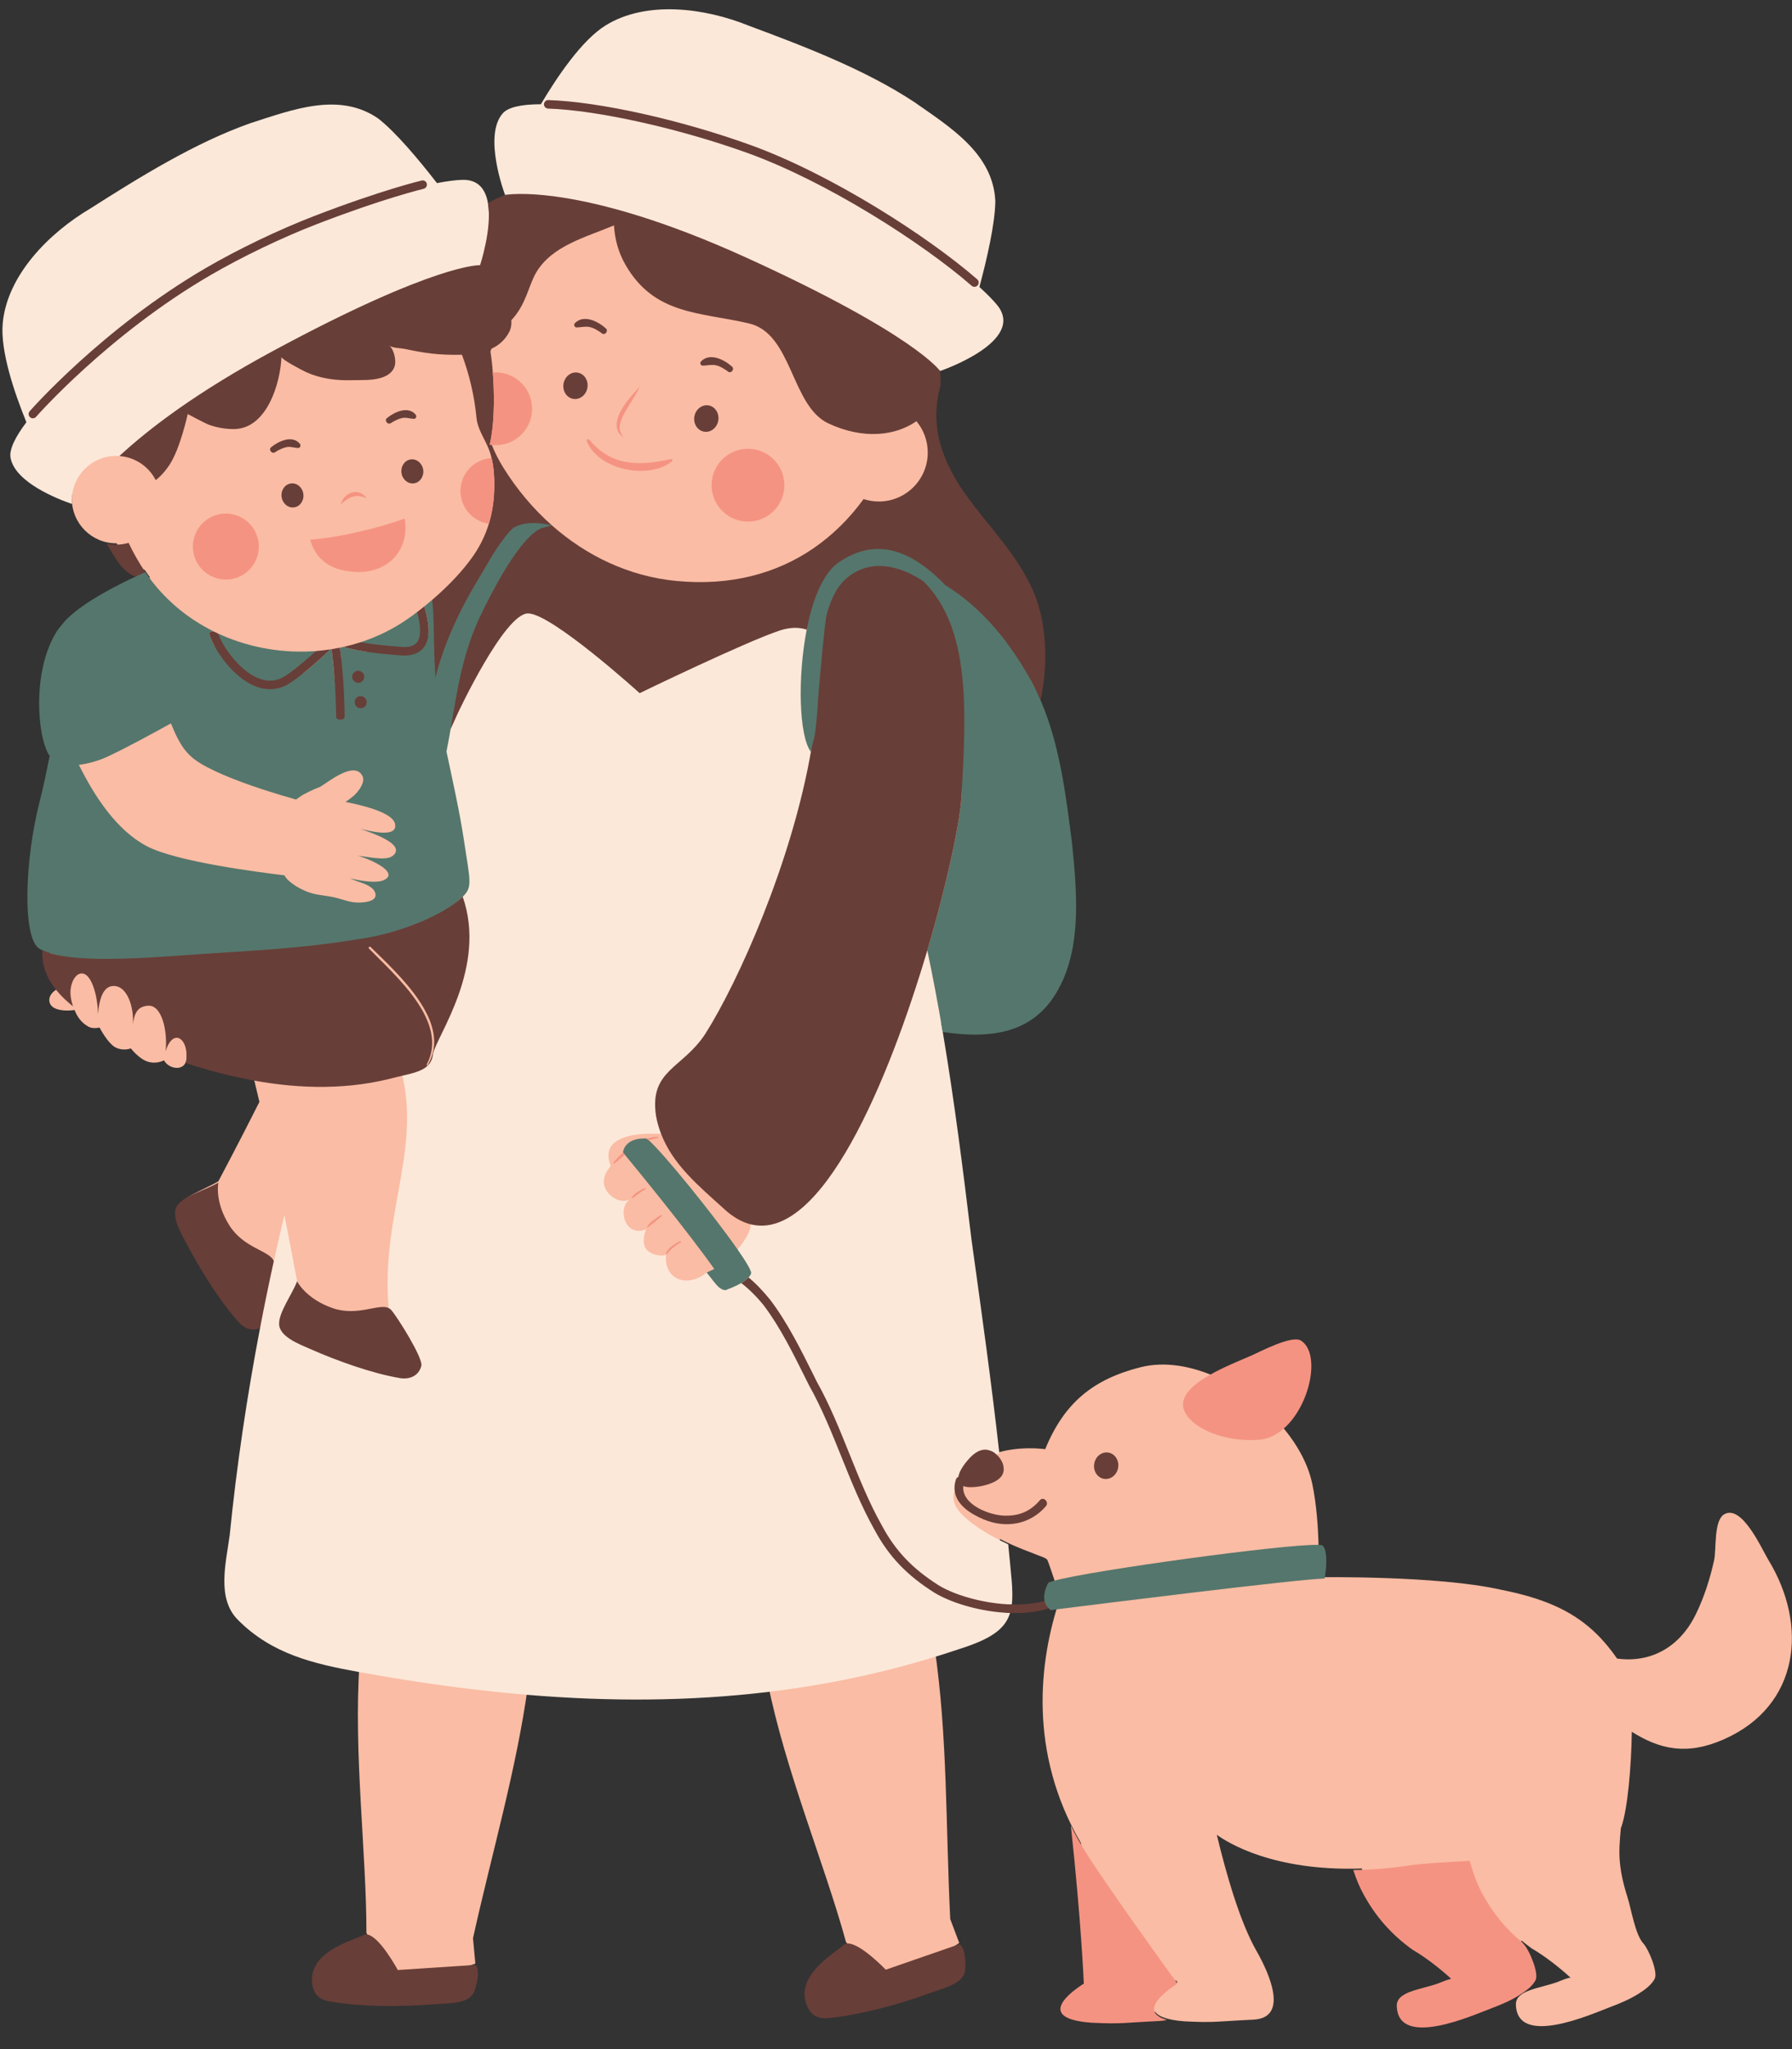 <?xml version="1.0" encoding="UTF-8" standalone="no"?><svg xmlns="http://www.w3.org/2000/svg" xmlns:xlink="http://www.w3.org/1999/xlink" fill="#000000" height="507.7" preserveAspectRatio="xMidYMid meet" version="1" viewBox="-0.6 -2.3 444.2 507.7" width="444.2" zoomAndPan="magnify"><rect x="-0.6" y="-2.3" width="444.2" height="507.7" fill="#333333" stroke="none"/><defs><clipPath id="a"><path d="M 2 1 L 443.57 1 L 443.57 500 L 2 500 Z M 2 1"/></clipPath></defs><g><g clip-path="url(#a)" id="change1_1"><path d="M 289.27 489.43 L 289.191 489.188 L 290.914 488.332 C 291.133 488.633 291.262 488.812 291.262 488.812 C 291.262 488.812 290.457 489.293 289.453 490.039 Z M 40.457 257.738 L 40.488 257.719 C 40.477 257.758 40.461 257.785 40.449 257.824 C 40.453 257.797 40.453 257.766 40.457 257.738 Z M 437.715 384.113 C 436.117 381.5 431.246 370.367 426.832 372.844 C 424.141 374.352 424.891 381.516 424.297 384.223 C 423.281 388.828 421.812 393.445 419.73 397.684 C 415.828 405.637 408.785 409.754 400.242 408.605 C 398.359 405.902 396.387 403.586 394.199 401.598 C 388.598 396.512 381.621 393.543 371.301 391.516 C 355.609 387.992 326.207 388.453 326.207 388.453 C 326.207 388.453 326.824 375.352 324.664 365.223 C 323.531 359.891 320.406 354.559 316.145 349.922 L 316.172 349.902 C 320.422 346.285 322.727 339.348 322.426 334.996 C 322.352 333.93 322.051 332.035 320.871 331.227 C 320.828 331.219 320.742 331.207 320.602 331.207 C 318.48 331.207 313.949 333.359 311.773 334.395 C 311.156 334.688 310.648 334.93 310.309 335.074 L 309.02 335.621 C 306.59 336.656 303.898 337.812 301.438 339.113 C 295.031 336.133 288.203 334.895 282.148 336.418 C 270.359 339.391 263.191 345.246 258.484 356.73 C 258.484 356.73 251.551 355.68 245.18 358.086 L 245.133 357.676 C 243.277 341.035 241.055 325.047 238.699 308.121 L 238.246 304.84 C 236.141 287.473 234.012 270.469 231.121 253.379 L 230.66 250.66 L 233.387 251.066 C 236.234 251.488 238.75 251.691 241.078 251.691 C 250.473 251.691 256.598 248.227 260.363 240.773 C 265.547 230.742 264.223 217.336 263.164 206.617 L 262.969 205.102 C 261.531 193.848 260.039 182.215 255.504 171.629 L 255.25 171.039 L 255.387 170.418 C 257.145 162.297 256.816 153.434 254.52 146.73 C 252.086 139.879 247.633 134.355 242.918 128.504 C 240.484 125.484 237.969 122.367 235.734 119.012 C 229.836 109.742 228.176 101.375 230.496 92.766 C 230.617 92.227 230.555 91.293 230.496 90.469 C 230.469 90.074 230.441 89.695 230.434 89.348 L 230.391 87.867 L 231.785 87.391 C 235.309 86.191 244.723 82.098 245.98 77.656 C 246.188 76.93 246.312 75.773 244.996 74.176 C 244.031 73.004 242.633 71.586 240.832 69.957 L 239.926 69.137 L 240.242 67.953 C 242.703 58.801 244.047 51.652 244.121 47.273 C 243.656 37.316 235.074 31.359 226.77 25.602 L 225 24.371 C 213.348 16.664 199.152 11.121 184.355 5.633 C 178.086 3.074 171.301 1.668 165.262 1.668 C 159.469 1.668 154.523 2.914 150.559 5.375 C 146.281 8.012 140.82 14.703 135.188 24.215 L 134.609 25.191 L 133.473 25.195 C 127.414 25.207 125.875 26.383 125.547 26.742 C 122.109 30.527 125.129 41.434 126.457 44.953 L 124.297 43.684 L 124.004 43.75 L 125.457 47.465 L 125.359 47.508 C 124.078 48.043 122.602 48.688 121.348 49.406 L 118.871 50.828 L 118.383 48.016 C 117.754 44.402 115.938 43.914 114.246 43.914 C 114.152 43.914 114.055 43.918 113.957 43.922 C 112.445 43.98 110.469 44.238 108.078 44.691 L 106.879 44.914 L 106.129 43.949 C 100.32 36.457 95.434 31.066 91.996 28.363 C 88.977 26.285 85.551 25.273 81.531 25.273 C 75.938 25.273 69.992 27.215 64.246 29.09 L 62.191 29.754 C 49.016 34.383 36.02 42.344 22.699 50.816 C 13.426 56.312 3.137 66.23 2.07 77.59 C 1.586 82.594 3.621 90.984 7.793 101.219 L 8.223 102.273 L 7.539 103.18 C 3.887 108.016 3.891 109.949 3.98 110.43 C 4.711 114.336 11.211 117.945 17.273 120.113 C 17.234 120.508 17.207 120.902 17.207 121.309 C 17.207 127.383 22.133 132.305 28.207 132.305 C 28.238 132.305 28.27 132.301 28.301 132.301 C 29.965 135.234 31.59 137.605 33.66 138.324 L 35.262 138.883 C 35.664 139.48 36.082 140.07 36.508 140.648 C 36.535 140.688 36.566 140.723 36.594 140.762 L 33.84 142.031 C 27.234 145.078 19.18 149.633 16.391 153.27 L 16.297 153.383 C 15.812 153.93 15.379 154.512 15.008 155.109 C 13.438 157.676 12.328 160.938 11.695 164.566 C 10.91 165.754 10.668 167.055 11.207 168.441 C 11.082 170.16 11.062 171.93 11.152 173.727 C 11.273 176.215 11.578 178.391 12.059 180.227 C 12.223 180.906 12.418 181.531 12.645 182.086 L 12.672 182.16 L 12.699 182.238 C 12.727 182.324 12.762 182.402 12.793 182.477 L 12.895 182.723 C 12.988 182.957 13.121 183.18 13.316 183.449 L 13.848 184.164 L 13.387 186.438 C 12.75 189.582 12.094 192.832 11.191 196.332 C 7.133 212.113 7.625 229.301 10.227 230.727 C 10.391 230.816 10.566 230.902 10.746 230.988 L 11.977 231.562 L 11.898 232.918 C 11.723 235.938 12.734 238.746 14.992 241.5 L 15.207 241.758 C 14.312 242.176 13.473 242.676 12.754 243.305 C 11.914 244.039 11.348 245.055 11.738 246.191 C 12.316 247.852 14.836 248.074 16.289 248.059 C 16.832 248.055 17.363 248.004 17.895 247.926 C 18.527 249.621 19.602 251.105 21.336 252.062 C 22.461 252.688 24.074 252.266 24.074 252.266 C 24.074 252.266 26.145 256.277 28.098 257.227 C 30.047 258.18 31.828 257.43 31.828 257.43 C 31.828 257.43 33.863 260.059 36.059 260.734 C 38.25 261.41 40.051 260.391 40.051 260.391 C 40.051 260.391 40.461 261.289 41.645 261.883 C 42.656 262.383 44.141 262.5 44.996 261.574 C 45.672 260.84 45.715 259.703 45.656 258.715 L 46.082 258.852 C 51.527 260.617 56.82 261.977 61.848 262.934 L 63.703 270.691 C 58.547 280.949 53.539 290.332 53.539 290.332 C 53.539 290.332 53.531 290.344 53.527 290.348 C 51 291.945 45.633 293.797 43.805 296.09 C 41.703 298.559 44.648 302.594 45.961 305.121 C 49.605 312.137 54.27 319.238 58.656 324.172 C 60.129 325.895 62.047 327.332 64.277 325.668 C 64.637 325.414 64.992 324.598 65.336 323.465 L 66.57 322.871 L 65.824 326.766 C 62.52 344.02 59.996 361.207 58.32 377.93 C 58.191 378.891 58.035 379.879 57.879 380.883 C 56.918 387.023 55.922 393.375 59.77 397.258 C 67.668 405.227 77.469 407.582 88.527 409.602 C 86.992 431.879 90.23 456.52 90.23 476.516 C 90.23 476.516 90.602 477.418 91.359 478.691 L 90.285 478.629 C 89.812 478.879 89.184 479.121 88.332 479.449 C 83.004 481.52 78.16 484.059 78.785 488.605 C 79.031 490.383 79.75 491.02 81.91 491.328 C 86.023 492 91.035 492.359 96.402 492.359 C 99.945 492.359 103.523 492.207 107.031 491.902 C 107.559 491.859 108.145 491.832 108.762 491.801 C 111.242 491.684 114.637 491.52 115.145 489.879 C 115.891 487.727 115.941 486.219 115.844 485.652 L 115.328 485.32 L 115.285 484.832 C 116.48 484.449 117.23 484.172 117.23 484.172 L 116.645 477.883 C 121.387 456.539 127.375 436.254 130.285 415.27 C 139.516 416.035 148.602 416.426 157.289 416.426 C 168.387 416.426 179.289 415.789 189.699 414.535 C 194.102 436.484 203.793 459.473 209.102 478.809 C 209.102 478.809 209.699 479.582 210.77 480.609 L 209.719 480.832 C 209.328 481.199 208.785 481.602 208.051 482.145 C 203.461 485.551 199.465 489.281 201.273 493.5 C 201.941 495.066 202.762 495.375 203.945 495.375 C 204.246 495.375 204.582 495.352 205.004 495.297 C 211.902 494.566 221.016 492.289 229.383 489.203 C 229.879 489.02 230.438 488.836 231.027 488.645 C 233.387 487.871 236.613 486.816 236.672 485.098 C 236.82 482.828 236.469 481.359 236.223 480.844 L 235.641 480.656 L 235.469 480.199 C 236.52 479.516 237.172 479.043 237.172 479.043 L 234.941 473.137 C 233.805 450.141 234.312 427.902 231.051 405.789 C 233.215 405.117 235.051 404.527 236.812 403.934 C 244.84 401.379 247.031 399.07 247.855 396.391 L 248.105 395.574 L 248.223 394.633 C 248.523 392.133 248.191 388.863 247.773 384.723 C 247.645 383.469 247.508 382.133 247.379 380.699 L 247.238 378.973 C 249.355 380.055 251.543 381.008 253.707 381.848 C 254.613 382.199 255.531 382.523 256.426 382.902 C 256.973 383.137 258.727 383.652 259.012 384.164 C 259.195 384.484 260.086 387.086 261.348 390.883 L 261.242 390.91 C 261.016 390.973 260.84 391.023 260.703 391.066 C 260.426 391.699 260.098 392.723 260.277 393.555 L 260.383 394.059 L 260.496 394.168 L 262.059 393.969 C 257.016 409.004 254.172 431.773 267.344 454.301 C 269.48 475.199 270.051 488.586 270.059 488.73 L 270.105 489.918 L 269.086 490.527 C 266.672 491.969 264.234 494.273 264.242 495.039 C 264.246 495.047 264.98 496.102 269.875 496.477 C 272.051 496.59 273.652 496.641 275.066 496.641 C 276.965 496.641 278.398 496.551 280.566 496.414 C 281.945 496.324 283.582 496.223 285.766 496.117 C 286.48 497.234 288.566 498.133 292.969 498.473 C 300.688 498.879 301.094 498.473 310.031 498.066 C 318.965 497.66 314.094 486.695 310.844 481.008 C 306.836 473.996 303.438 462.32 301.012 452.25 C 303.602 454.145 314.965 461.359 336.949 460.617 C 337.57 462.453 338.312 464.195 339.125 465.68 C 341.984 470.949 345.758 475.223 350.656 478.742 C 353.613 480.449 357.504 483.387 360.598 486.246 L 357.883 489.184 C 358.215 489.492 358.66 489.676 359.078 489.676 C 359.078 489.676 359.078 489.676 359.082 489.676 C 359.117 489.676 359.16 489.676 359.207 489.668 C 359.016 489.699 358.48 489.859 357.016 490.457 C 356.82 490.535 356.676 490.594 356.598 490.625 C 355.406 491.055 354.207 491.375 353.043 491.688 C 351.812 492.016 350.652 492.324 349.547 492.75 C 348.664 493.086 347.617 493.617 347.633 494.246 C 347.672 495.902 348.039 497.668 351.973 497.668 C 356.703 497.668 363.371 495.023 366.953 493.602 C 367.539 493.367 368.047 493.168 368.453 493.016 C 370.43 492.27 372.727 491.336 374.781 490.066 C 376.102 489.254 377.531 488.266 378.219 487.105 C 378.414 485.891 376.707 481.562 375.777 480.57 C 375.578 480.355 375.379 480.105 375.172 479.801 L 376.602 478.484 C 377.402 479.148 378.223 479.801 379.102 480.43 C 382.16 482.18 385.992 485.148 388.766 487.715 C 388.477 487.445 385.812 488.609 385.441 488.742 C 383.125 489.586 380.664 490 378.359 490.883 C 376.84 491.461 375.121 492.438 375.16 494.293 C 375.398 505.027 393.953 496.676 398.688 494.887 C 400.984 494.02 403.27 493.062 405.363 491.77 C 406.91 490.812 408.641 489.621 409.543 487.992 C 410.473 486.316 408.027 480.555 406.766 479.203 C 404.738 477.039 403.738 470.594 402.836 467.781 C 401.516 463.68 400.633 459.551 400.836 455.219 C 400.91 453.672 401.031 452.113 401.184 450.555 C 401.223 450.465 401.281 450.383 401.312 450.293 C 402.848 445.852 403.766 435.551 403.891 426.742 C 410.789 431.082 417.516 432.668 426.695 428.617 C 445.48 420.352 447.703 400.434 437.715 384.113" fill="#fabca4"/></g><g id="change2_1"><path d="M 250.207 395.203 C 250.629 391.691 249.941 387.148 249.371 380.859 C 249.355 380.676 249.34 380.496 249.324 380.312 C 246.512 379.004 243.762 377.492 241.285 375.738 C 238.82 373.992 234.641 370.855 236.008 367.262 C 236.023 367.223 236.043 367.188 236.059 367.145 C 235.938 366.262 236.012 365.301 236.355 364.246 C 236.473 363.898 236.703 363.688 236.973 363.59 C 237.133 362.477 237.871 361.25 238.625 360.27 C 239.781 358.809 241.301 357.047 243.309 356.863 C 244.383 356.77 245.469 357.254 246.348 358.012 C 246.605 357.93 246.863 357.855 247.121 357.785 C 245.141 340.031 242.691 322.648 240.23 304.93 C 238.164 287.898 236.004 270.59 233.09 253.371 C 231.945 246.602 230.68 239.844 229.258 233.121 C 219.641 265.66 202.285 290.676 185.523 301.031 C 185.438 301.746 185.246 302.477 184.914 303.23 C 184.234 304.621 183.301 305.984 182.227 307.246 C 184.402 310.375 175.656 314.387 174.574 312.961 L 174.496 313 C 169.773 316.914 163.867 314.703 164.523 308.543 C 164.492 308.543 164.477 308.527 164.465 308.496 C 163.184 309.25 160.328 308.305 159.52 307.074 C 158.273 305.27 159.547 302.27 159.547 302.27 C 154.094 304.445 152.367 296.621 155.656 294.766 C 153.023 296.363 148.73 293.422 149.094 290.02 C 149.277 288.672 149.926 287.566 150.793 286.605 C 147.676 278.754 158.094 278.352 163.273 278.609 C 162.727 277.18 162.285 275.676 162.004 274.062 C 160.363 262.742 168.59 262.508 174.27 253.781 C 182.293 241.09 195.254 212.324 200.258 184.824 C 200.355 184.281 200.453 183.734 200.547 183.191 C 200.496 183.434 200.398 183.973 200.398 183.973 C 200.398 183.973 199.18 154.637 199.363 153.695 C 197.543 153.086 194.027 147.711 191.395 148.57 C 183.051 151.293 156.02 163.879 156.02 163.879 C 156.02 163.879 136.219 143.754 130.438 144.672 C 120.473 146.25 111.688 177.023 111.094 178.34 C 110.777 180.16 107.336 182.215 106.965 184.094 C 108.473 191.215 114.102 219.863 114.102 219.863 C 114.102 219.863 108.719 248.836 107.148 257.109 C 107 257.887 106.746 258.449 106.676 258.82 C 106.484 259.996 106.137 260.938 105.488 261.547 C 103.977 262.969 101.836 263.281 99.152 264.195 C 99.211 264.449 99.266 264.703 99.32 264.953 C 103.305 283.609 93.816 299.621 95.727 321.754 L 95.723 321.758 C 95.961 321.875 74.891 335.051 72.957 315.336 C 72.949 315.262 73.016 315.195 73.039 315.125 C 73.039 315.125 73.039 315.109 73.039 315.109 C 73.039 315.109 71.695 307.734 69.891 298.719 C 69.016 302.379 68.176 306.047 67.367 309.715 C 67.34 309.855 67.309 309.996 67.277 310.133 C 66.676 312.871 62.441 314.805 61.879 317.547 C 61.301 320.336 64.398 323.926 63.863 326.719 C 60.586 343.824 58.047 360.969 56.344 377.988 C 55.375 385.094 53.094 393.688 58.352 398.996 C 66.797 407.516 77.121 409.891 88.406 411.941 C 89.09 412.066 89.773 412.188 90.465 412.312 C 103.664 414.664 116.852 416.484 130.008 417.582 C 150.137 419.266 170.191 419.246 190.117 416.832 C 203.926 415.16 217.672 412.336 231.34 408.125 C 233.367 407.5 235.395 406.855 237.422 406.168 C 245.262 403.676 248.582 401.18 249.77 397.312 C 248.129 397.258 246.574 396.488 245.102 395.316 C 246.957 395.227 248.711 395.164 250.207 395.203" fill="#fce8d9"/></g><g id="change2_2"><path d="M 118.402 63.395 C 118.402 63.395 121.445 54.266 120.352 48.004 C 119.766 44.637 117.984 42.094 113.879 42.258 C 112.234 42.32 110.141 42.598 107.711 43.059 C 103.23 37.281 97.57 30.52 93.18 27.082 C 83.5 20.379 71.953 24.848 61.527 28.199 C 47.746 33.039 33.969 41.605 21.68 49.426 C 11.625 55.387 1.199 65.812 0.082 77.73 C -0.582 84.586 2.957 94.988 5.941 102.309 C 3.137 106.02 1.641 109.113 2.016 111.129 C 3.152 117.227 13.645 121.32 17.254 122.562 C 17.23 122.258 17.207 121.949 17.207 121.641 C 17.207 115.566 22.133 110.641 28.207 110.641 C 28.473 110.641 28.734 110.664 28.996 110.684 C 32.27 107.645 49.441 95.402 68.727 85.453 C 92.297 73.297 118.402 63.395 118.402 63.395" fill="#fce8d9"/></g><g id="change2_3"><path d="M 124.594 45.992 C 124.672 45.977 149.098 49.34 176.035 60.25 C 202.977 71.156 232.43 89.617 232.43 89.617 C 232.43 89.617 253.996 82.301 246.539 73.234 C 245.496 71.969 244.008 70.465 242.176 68.805 C 244.07 61.746 246.039 53.152 246.121 47.578 C 245.613 35.812 235.074 29.312 226.102 23.031 C 213.922 14.98 198.77 9.176 185.113 4.109 C 174.289 -0.301 159.68 -2.305 149.508 4.004 C 143.645 7.621 137.496 16.727 133.469 23.527 C 128.816 23.535 125.445 24.211 124.066 25.73 C 119.02 31.285 124.59 45.992 124.59 45.992 L 124.594 45.992" fill="#fce8d9"/></g><g id="change3_1"><path d="M 265.148 206.695 C 263.629 194.898 262.195 182.496 257.34 171.172 C 256.645 169.551 244.027 139.492 234.617 133.695 C 227.27 126.082 218.703 129.047 213.02 130.133 C 210.555 130.598 205.902 134.129 203.688 135.625 C 201.027 137.418 199.395 141.039 197.875 145.508 C 197.184 147.574 199.832 151.273 199.363 153.695 C 197.082 165.441 197.422 179.969 200.398 183.973 C 200.445 183.688 200.496 183.434 200.547 183.191 C 200.938 181.301 238.988 173.402 237.711 195.172 C 237.43 200.906 234.312 216.031 229.262 233.125 C 230.68 239.844 231.945 246.602 233.094 253.375 C 245.559 255.223 256.277 253.621 262.141 242.023 C 267.57 231.516 266.273 218.09 265.148 206.695" fill="#55766c"/></g><g id="change3_2"><path d="M 96.816 209.676 C 95.102 211.176 90.113 209.801 88.039 209.73 C 89.992 210.078 98.789 213.707 94.586 215.73 C 92.602 216.676 88.234 215.805 86.172 215.301 C 87.875 216.211 91.141 216.672 92.223 218.461 C 93.254 220.434 91.211 221.047 89.695 221.223 C 86.012 221.656 84.457 220.285 80.84 219.742 C 78.996 219.469 77.266 219.301 75.516 218.609 C 73.809 217.934 72.168 216.988 70.812 215.75 C 70.426 215.367 70.129 214.969 69.887 214.555 C 64.133 213.848 43.066 211.254 35.637 207.258 C 28.352 203.344 22.961 195.25 18.949 187.184 C 21.578 186.895 24.273 185.984 26.148 185.109 C 30.566 183.066 37.961 179.027 41.777 176.91 C 43.055 180.145 44.5 183.027 46.465 184.844 C 51.613 190.074 72.785 195.773 72.785 195.773 L 72.785 195.777 C 73.785 195.121 74.355 194.586 75.137 194.289 L 75.121 194.281 C 75.121 194.281 76.75 193.395 78.809 192.609 C 80.836 191.398 87.289 186.086 89.254 189.961 C 89.965 191.371 88.547 193.496 87.098 194.844 C 86.836 195.086 85.156 196.391 84.98 196.355 C 87.66 196.922 96.691 198.68 97.328 201.836 C 98.062 205.578 90.375 203.391 88.77 203.066 C 90.699 203.766 100.266 206.754 96.816 209.676 Z M 136.164 127.848 C 133.613 126.305 129.727 125.578 127.262 126.695 C 117.395 131.164 110.07 152.488 106.516 146.328 C 105.871 146.883 105.223 147.422 104.574 147.945 C 105.285 150.34 105.824 152.969 105.551 155.18 C 104.883 152.941 103.922 150.734 102.781 149.348 C 102.059 149.895 101.34 150.422 100.629 150.918 C 96.973 153.492 92.98 155.445 88.812 156.805 C 89.105 157.695 89.723 158.496 90.527 159.219 C 88.461 158.91 86.402 158.512 84.602 157.961 C 84.289 158.027 83.977 158.094 83.664 158.156 C 84.367 163.551 84.367 175.996 83.785 175.996 C 83.781 176 83.496 173.922 83.492 173.922 C 82.914 173.922 82.273 163.812 81.594 158.531 C 81.508 158.547 81.418 158.559 81.328 158.57 C 79.59 160.191 76.914 162.617 74.434 164.602 C 75.566 162.148 76.711 159.926 77.742 158.992 C 69.762 159.613 61.633 158.258 54.312 155.039 C 54.031 154.918 53.477 154.664 53.477 154.664 C 53.477 154.664 53.082 155.973 52.641 157.863 C 51.879 156.473 51.379 155.227 51.207 154.355 L 52.359 154.129 C 46.223 151.086 40.734 146.691 36.512 140.98 C 36.141 140.48 35.785 139.973 35.434 139.461 C 34.969 139.66 34.031 138.91 33.539 139.133 C 33.215 139.277 33.34 140.391 33.008 140.547 C 26.387 143.598 17.945 148.289 14.809 152.383 C 14.262 153 13.754 153.672 13.305 154.395 C 9.871 160.02 8.836 167.695 9.16 174.156 C 9.266 176.336 9.527 178.773 10.117 181.027 C 10.297 181.77 10.52 182.488 10.793 183.164 C 10.863 183.395 10.961 183.59 11.043 183.801 C 11.223 184.242 11.457 184.621 11.715 184.969 C 11 188.469 10.281 192.188 9.258 196.16 C 5.449 210.969 4.887 230.406 9.266 232.809 C 9.469 232.922 9.684 233.027 9.906 233.129 C 14.516 235.281 24.938 236.734 44.793 235.258 C 62.281 233.957 74.148 233.789 91.457 230.848 C 100.207 229.363 109.559 224.293 114.102 219.863 C 116.594 217.438 115.926 216.035 114.383 205.75 C 113.344 198.855 111.582 191.012 110.074 183.891 C 110.445 182.012 110.781 180.164 111.098 178.34 C 112.801 168.473 135.5 128.078 136.219 127.863 C 136.223 127.863 136.227 127.859 136.227 127.859 C 136.223 127.859 136.219 127.859 136.211 127.855 C 136.191 127.852 136.176 127.855 136.164 127.848" fill="#55766c"/></g><g id="change3_3"><path d="M 327.262 380.617 C 327.156 380.516 326.801 380.457 326.23 380.438 C 318.434 380.137 270.176 386.727 260.715 389.312 C 260 389.508 259.504 389.68 259.266 389.824 C 259.266 389.824 257.855 392.133 258.324 394.305 C 258.391 394.609 257.254 395.367 257.398 395.66 C 257.574 396.004 259.051 395.875 259.363 396.184 C 259.512 396.324 259.668 396.465 259.852 396.598 C 259.852 396.598 260.398 396.527 261.387 396.402 C 270.82 395.215 320.836 388.941 327.762 388.773 C 327.762 388.77 328.922 382.191 327.262 380.617" fill="#55766c"/></g><g id="change3_4"><path d="M 160.215 280.199 C 160.023 280.035 159.855 279.898 159.719 279.809 C 159.707 279.801 159.688 279.781 159.676 279.773 C 159.676 279.773 154.535 279.219 153.812 283.203 C 153.812 283.203 153.832 283.227 153.84 283.238 C 153.887 283.293 154.031 283.469 154.27 283.758 C 156.852 286.891 169.945 302.855 176.457 312.086 L 174.574 312.965 C 175.656 314.387 177.02 316.137 177.605 316.617 C 179.055 317.805 179.699 317.145 179.699 317.145 C 179.699 317.145 181.508 316.523 183.129 315.57 C 183.824 315.16 184.48 314.691 184.953 314.184 C 185.242 313.867 185.469 313.543 185.578 313.207 C 185.762 312.656 184.402 310.375 182.227 307.246 C 176.18 298.559 163.781 283.309 160.215 280.199" fill="#55766c"/></g><g id="change4_1"><path d="M 56.332 301.406 C 52.488 295.414 53.527 290.676 53.527 290.676 C 51.012 292.289 45.363 293.797 43.547 296.105 C 41.457 298.586 44.273 303.223 45.602 305.742 C 49.285 312.738 54.105 320.305 58.52 325.211 C 59.824 326.723 61.867 327.672 63.859 326.719 C 64.918 321.184 66.062 315.656 67.273 310.133 C 67.254 310.074 67.219 310.02 67.191 309.965 C 66.035 307.539 59.832 306.863 56.332 301.406" fill="#683e38"/></g><g id="change4_2"><path d="M 237.172 479.379 L 237.168 479.379 L 218.965 485.688 L 218.961 485.688 L 218.961 485.684 C 218.895 485.617 212.188 478.602 209.18 479.234 C 208.883 479.297 208.617 479.43 208.402 479.656 C 206.645 481.379 196.207 487.086 199.434 494.617 C 200.66 497.484 202.699 497.938 205.215 497.617 C 212.562 496.84 221.773 494.473 230.078 491.41 C 233.066 490.305 238.547 489.188 238.668 485.562 C 238.883 482.281 238.199 479.703 237.172 479.379" fill="#683e38"/></g><g id="change4_3"><path d="M 250.207 395.203 C 243.438 395.027 236.281 392.984 232.184 390.523 C 225.613 386.387 221.375 381.941 218 375.641 C 214.812 369.977 212.344 363.824 209.953 357.875 C 207.535 351.867 205.051 345.656 201.82 339.922 L 201.156 338.566 C 197.922 332.074 194.602 325.363 190.293 319.695 C 188.762 317.824 186.914 315.777 184.953 314.184 C 184.484 314.691 183.828 315.16 183.133 315.57 C 184.84 316.859 186.758 318.703 188.641 321.004 C 192.805 326.484 196.047 333.105 199.242 339.508 L 199.945 340.91 C 203.125 346.57 205.598 352.719 207.988 358.664 C 210.406 364.676 212.902 370.891 216.148 376.656 C 219.695 383.281 224.156 387.965 231.078 392.32 C 235.434 394.934 242.727 397.07 249.77 397.312 C 250.203 397.328 250.641 397.336 251.078 397.336 C 253.996 397.336 256.832 396.977 259.363 396.184 C 258.777 395.613 258.465 394.969 258.324 394.305 C 255.859 395.016 253.07 395.273 250.207 395.203" fill="#683e38"/></g><g id="change4_4"><path d="M 229.262 233.125 C 234.312 216.031 237.43 200.906 237.711 195.172 C 238.988 173.402 239.918 153.258 228.316 141.734 C 228.309 141.73 228.297 141.727 228.289 141.719 C 222.426 137.793 215.062 135.918 209.156 141.043 C 206.668 143.215 205.32 146.441 204.391 149.668 C 203.801 151.82 202.828 163.547 202.219 170.402 C 202.219 170.441 202.023 173.988 201.809 176.098 L 201.605 177.973 C 201.395 180.516 200.938 181.301 200.547 183.191 C 195.77 211.176 182.453 240.84 174.27 253.781 C 168.59 262.508 160.363 262.742 162.004 274.062 C 162.285 275.676 162.727 277.18 163.273 278.609 C 166.176 286.176 172.465 291.414 178.723 297.055 C 180.992 299.188 183.266 300.477 185.523 301.031 C 203.008 305.336 219.641 265.66 229.262 233.125" fill="#683e38"/></g><g id="change4_5"><path d="M 98.012 485.766 L 98.004 485.766 C 98.004 485.766 98 485.762 97.996 485.762 C 97.926 485.625 93.34 477.145 90.277 476.953 C 89.973 476.934 89.684 476.992 89.414 477.152 C 87.266 478.348 75.688 481.09 76.805 489.211 C 77.23 492.297 79.078 493.273 81.586 493.633 C 88.875 494.824 98.387 494.984 107.203 494.227 C 110.383 493.957 115.961 494.328 117.035 490.863 C 118.113 487.754 118.137 485.09 117.23 484.504 L 98.012 485.766" fill="#683e38"/></g><g id="change4_6"><path d="M 173.922 104.645 C 172.285 104.359 171.215 102.676 171.523 100.883 C 171.836 99.086 173.41 97.859 175.043 98.141 C 176.68 98.426 177.75 100.109 177.441 101.902 C 177.133 103.699 175.555 104.926 173.922 104.645" fill="#683e38"/></g><g id="change4_7"><path d="M 141.484 96.516 C 139.852 96.234 138.777 94.551 139.086 92.754 C 139.398 90.961 140.973 89.73 142.605 90.016 C 144.242 90.297 145.312 91.98 145.004 93.777 C 144.691 95.57 143.117 96.797 141.484 96.516" fill="#683e38"/></g><g id="change4_8"><path d="M 145.43 78.699 C 146.609 78.902 147.695 79.633 148.648 80.32 C 149.379 80.852 150.266 79.68 149.605 79.082 C 147.715 77.363 144.133 75.496 141.906 77.758 C 141.531 78.141 141.797 78.836 142.348 78.824 C 143.398 78.805 144.363 78.52 145.43 78.699" fill="#683e38"/></g><g id="change4_9"><path d="M 176.695 88.168 C 177.875 88.367 178.965 89.102 179.914 89.789 C 180.648 90.32 181.531 89.145 180.875 88.547 C 178.984 86.832 175.402 84.965 173.176 87.227 C 172.801 87.609 173.066 88.301 173.617 88.289 C 174.668 88.273 175.633 87.984 176.695 88.168" fill="#683e38"/></g><g id="change4_10"><path d="M 199.363 153.695 C 199.832 151.277 200.41 148.973 201.102 146.906 C 202.617 142.434 204.684 138.785 207.344 136.992 C 209.559 135.496 211.867 134.422 214.336 133.957 C 220.02 132.871 226.41 135.074 233.758 142.688 C 243.164 148.484 249.895 157.195 255.031 166.379 C 255.879 167.949 256.645 169.551 257.34 171.172 C 259.152 162.793 258.852 153.527 256.402 146.391 C 252.535 135.492 243.746 127.762 237.422 118.27 C 232.5 110.535 229.988 102.672 232.449 93.531 C 232.699 92.402 232.469 90.809 232.43 89.617 C 232.43 89.617 226.367 80.648 184.555 61.598 C 142.914 42.629 124.746 45.965 124.594 45.992 C 124.594 45.992 124.59 45.992 124.59 45.996 C 123.008 46.656 121.598 47.289 120.352 48.004 C 121.445 54.266 118.402 63.395 118.402 63.395 C 118.402 63.395 107.594 62.805 67.148 84.609 C 48.152 94.852 36.266 103.93 28.996 110.684 C 32.934 110.965 36.289 113.309 37.996 116.645 C 39.152 115.777 40.332 114.512 41.477 112.758 C 44.094 108.758 45.93 100.277 45.93 100.277 C 45.93 100.277 50.336 102.648 51.316 102.98 C 53.305 103.656 55.449 104.047 57.551 103.996 C 65.559 103.816 68.898 92.672 69.168 86.141 C 69.145 86.723 74.156 89.359 75.039 89.773 C 78.633 91.477 82.629 92.008 86.57 91.891 C 89.227 91.809 92.109 92.074 94.625 91.027 C 95.871 90.508 96.906 89.641 97.27 88.289 C 97.621 86.992 97.066 84.145 95.855 83.34 C 96.73 83.922 98.715 83.934 99.758 84.148 C 100.906 84.387 102.055 84.621 103.211 84.824 C 105.363 85.203 107.531 85.469 109.723 85.551 C 111.055 85.602 112.473 85.637 113.906 85.59 C 115.73 90.453 117.004 95.809 117.508 101.18 C 117.785 104.117 119.637 106.488 120.648 109.188 C 120.898 109.848 121.098 110.52 121.258 111.199 C 121.809 113.461 121.945 115.82 121.926 118.129 C 121.898 121.398 121.477 124.5 120.578 127.449 C 119.746 130.199 118.488 132.809 116.758 135.34 C 114.078 139.211 110.383 143.016 106.516 146.328 C 107.105 150.617 106.789 157.359 107.34 165.582 C 107.473 165.051 107.602 164.52 107.75 163.988 C 109.648 157.051 112.77 150.258 116.078 144.395 C 116.777 143.152 117.492 141.973 118.188 140.809 C 120.09 137.688 122.617 132.816 125.805 129.293 C 126.141 129.039 126.543 128.504 126.859 128.355 C 128.121 127.703 130.824 126.574 136.164 127.848 C 136.176 127.848 136.184 127.848 136.195 127.848 C 131.512 123.703 127.473 118.863 124.211 113.621 C 122.984 111.648 122.039 109.781 121.32 107.938 C 121.141 107.918 120.969 107.887 120.797 107.855 C 122.242 101.547 121.82 93.539 121.59 90.465 C 121.582 90.305 121.559 90.145 121.551 89.984 C 121.434 88.215 121.234 86.48 120.969 84.77 C 121.051 84.547 121.133 84.32 121.219 84.105 C 123.047 83.242 124.609 81.926 125.652 79.891 C 126.02 79.23 126.203 78.191 126.168 77.312 C 126.164 77.238 126.141 77.141 126.129 77.059 C 126.133 77.051 126.141 77.047 126.145 77.039 C 129.797 73.176 130.383 68.559 132.266 65.281 C 136.156 58.652 144.238 56.598 151.594 53.547 C 151.797 56.895 152.641 60.156 154.422 63.266 C 161.578 75.766 172.82 74.984 185.004 77.816 C 195.848 80.285 195.438 98.246 204.746 102.602 C 213.391 106.641 221.352 105.684 226.566 102.055 C 228.316 104.16 229.371 106.863 229.371 109.812 C 229.371 116.516 223.938 121.945 217.234 121.945 C 215.918 121.945 214.656 121.73 213.469 121.344 C 209.938 126.18 205.77 130.309 200.996 133.57 C 201 133.574 201.004 133.574 201.008 133.574 C 201.008 133.574 201.008 133.578 201.008 133.578 C 201 133.578 200.992 133.578 200.988 133.578 C 191.836 139.824 180.473 142.902 167.137 141.637 C 155.199 140.504 144.652 135.316 136.215 127.863 C 135.496 128.078 133.672 128.406 132.777 128.969 C 127.152 132.504 120.598 145.926 118.762 149.688 C 114.059 159.297 112.797 168.469 111.094 178.34 C 111.688 177.023 112.281 175.703 112.887 174.395 C 112.887 174.395 124.438 149.672 130.289 149.672 C 136.145 149.672 157.957 169.43 157.957 169.43 C 157.957 169.43 184.387 156.621 192.727 153.898 C 195.359 153.039 197.543 153.086 199.363 153.695" fill="#683e38"/></g><g id="change4_11"><path d="M 33.004 140.547 C 33.848 140.156 34.66 139.789 35.434 139.461 C 33.883 137.191 32.496 134.762 31.277 132.191 C 30.301 132.477 29.273 132.637 28.207 132.637 C 27.402 132.637 26.621 132.547 25.871 132.383 C 27.84 135.957 29.898 139.465 33.004 140.547" fill="#683e38"/></g><g id="change4_12"><path d="M 103.84 336.094 C 104.359 334.242 97.832 323.863 96.359 322.23 C 96.18 322.02 95.961 321.875 95.723 321.758 C 93.312 320.578 88.031 323.902 81.898 321.797 C 75.16 319.484 73.035 315.125 73.035 315.125 C 73.016 315.191 72.98 315.266 72.957 315.336 C 71.895 318.184 68.578 322.715 68.586 325.578 C 68.488 328.82 73.578 330.707 76.184 331.859 C 83.41 335.055 91.891 337.988 98.395 339.094 C 100.621 339.516 103.141 338.789 103.84 336.094" fill="#683e38"/></g><g id="change4_13"><path d="M 91.258 232.312 C 97.914 238.887 111.754 251.086 105.398 261.594 C 105.305 261.746 105.074 261.609 105.156 261.453 C 110.82 250.93 97.473 239.473 90.863 232.711 C 90.613 232.449 91.004 232.062 91.258 232.312 Z M 45.629 258.602 C 45.688 259.375 45.734 260.305 45.465 261.086 C 50.969 262.867 56.621 264.363 62.359 265.406 C 73.953 267.508 85.879 267.746 97.578 264.57 C 98.105 264.438 98.633 264.316 99.148 264.195 C 102.945 263.32 106.348 262.566 106.734 258.82 C 107.543 254.5 120.227 237.363 114.098 219.863 C 109.551 224.293 99.008 228.566 90.258 230.055 C 72.945 232.992 61.082 233.16 43.59 234.465 C 23.734 235.941 14.508 235.281 9.898 233.129 C 9.68 236.91 11.082 240.215 13.445 243.098 C 14.594 244.5 15.965 245.805 17.488 247.016 C 17.023 245.469 16.672 243.926 16.98 242.281 C 17.203 241.07 17.859 239.363 19.172 238.941 C 19.547 238.82 19.957 238.855 20.324 239.004 C 22.172 239.738 23.613 244.32 23.684 248.945 C 24.047 244.641 25.234 241.523 28.168 242.023 C 30.902 242.496 32.621 246.961 32.352 251.535 C 32.633 249.074 33.309 246.949 36.223 246.859 C 39.547 246.754 40.988 253.18 40.449 258.156 C 42 253.012 45.289 254.301 45.629 258.602" fill="#683e38"/></g><g id="change4_14"><path d="M 62.852 165.48 C 58.332 163.32 54.477 157.625 53.477 154.664 C 53.098 154.492 52.727 154.312 52.355 154.129 L 51.203 154.355 C 51.793 157.32 56.117 164.602 61.941 167.383 C 63.418 168.09 64.895 168.441 66.34 168.441 C 67.77 168.441 69.164 168.094 70.484 167.398 C 73.449 165.746 78.566 161.145 81.328 158.57 C 80.137 158.754 78.941 158.902 77.742 158.992 C 75.035 161.434 71.59 164.371 69.48 165.543 C 67.422 166.621 65.195 166.598 62.852 165.48" fill="#683e38"/></g><g id="change4_15"><path d="M 84.598 157.961 C 89.074 159.328 95.121 159.797 99.023 160.094 C 101.535 160.227 103.379 159.539 104.488 158.051 C 106.32 155.586 105.629 151.508 104.57 147.941 C 103.973 148.422 103.375 148.898 102.781 149.348 C 103.555 152.188 103.98 155.199 102.797 156.789 C 102.129 157.691 100.922 158.086 99.16 157.988 C 96.359 157.773 92.395 157.469 88.812 156.805 C 87.426 157.254 86.02 157.641 84.598 157.961" fill="#683e38"/></g><g id="change4_16"><path d="M 81.594 158.531 C 82.273 163.816 82.645 169.27 82.719 175.199 C 82.727 175.777 83.195 176 83.773 176 C 83.777 176 83.781 176 83.785 175.996 C 84.367 175.996 84.836 175.738 84.828 175.156 C 84.75 169.078 84.363 163.547 83.66 158.156 C 82.977 158.297 82.285 158.422 81.594 158.531" fill="#683e38"/></g><g id="change4_17"><path d="M 69.199 120.773 C 68.996 119.133 70.039 117.656 71.531 117.473 C 73.023 117.285 74.395 118.465 74.598 120.102 C 74.801 121.738 73.758 123.219 72.27 123.402 C 70.777 123.59 69.402 122.41 69.199 120.773" fill="#683e38"/></g><g id="change4_18"><path d="M 98.91 114.816 C 98.707 113.18 99.75 111.699 101.242 111.516 C 102.734 111.328 104.105 112.508 104.309 114.148 C 104.512 115.785 103.469 117.262 101.98 117.449 C 100.488 117.633 99.113 116.453 98.91 114.816" fill="#683e38"/></g><g id="change4_19"><path d="M 95.297 101.297 C 94.602 101.875 95.508 103.023 96.258 102.539 C 97.133 101.977 98.031 101.508 99.047 101.27 C 100.043 101.035 101 101.43 101.98 101.469 C 102.562 101.488 102.754 100.789 102.422 100.402 C 100.508 98.176 97.082 99.812 95.297 101.297" fill="#683e38"/></g><g id="change4_20"><path d="M 66.59 108.52 C 65.895 109.098 66.797 110.242 67.547 109.762 C 68.422 109.195 69.32 108.73 70.34 108.488 C 71.332 108.258 72.289 108.648 73.273 108.688 C 73.855 108.711 74.047 108.012 73.715 107.621 C 71.797 105.395 68.375 107.031 66.59 108.52" fill="#683e38"/></g><g id="change4_21"><path d="M 88.199 163.875 C 89.027 163.875 89.695 164.547 89.695 165.371 C 89.695 166.199 89.027 166.867 88.199 166.867 C 87.375 166.867 86.703 166.199 86.703 165.371 C 86.703 164.547 87.375 163.875 88.199 163.875" fill="#683e38"/></g><g id="change4_22"><path d="M 88.797 170.176 C 89.625 170.176 90.293 170.844 90.293 171.672 C 90.293 172.496 89.625 173.168 88.797 173.168 C 87.973 173.168 87.305 172.496 87.305 171.672 C 87.305 170.844 87.973 170.176 88.797 170.176" fill="#683e38"/></g><g id="change4_23"><path d="M 257.16 369.379 C 254.77 372.152 252.082 373.27 248.457 373.203 C 244.715 373.133 237.723 370.488 238.176 365.863 C 239.918 366.535 243.441 365.906 245.312 365.074 C 247.32 364.223 248.66 362.945 248.051 360.574 C 247.789 359.641 247.156 358.711 246.348 358.012 C 245.469 357.254 244.383 356.77 243.309 356.863 C 241.301 357.047 239.781 358.809 238.625 360.27 C 237.867 361.25 237.133 362.477 236.973 363.59 C 236.703 363.688 236.473 363.898 236.355 364.246 C 236.012 365.301 235.938 366.262 236.059 367.145 C 236.516 370.516 239.914 372.73 243.211 374.117 C 248.715 376.438 254.734 375.414 258.652 370.867 C 259.535 369.844 258.051 368.344 257.16 369.379" fill="#683e38"/></g><g id="change4_24"><path d="M 270.641 360.312 C 270.949 358.516 272.523 357.289 274.16 357.574 C 275.793 357.855 276.867 359.539 276.555 361.336 C 276.246 363.129 274.672 364.355 273.035 364.074 C 271.402 363.793 270.328 362.109 270.641 360.312" fill="#683e38"/></g><g id="change4_25"><path d="M 51.508 65.906 C 59.418 61.301 69.309 56.555 77.973 53.211 C 94.492 46.832 104.312 44.496 104.41 44.473 C 104.977 44.34 105.328 43.773 105.195 43.207 C 105.062 42.641 104.5 42.285 103.93 42.422 C 103.828 42.445 93.883 44.809 77.215 51.246 C 68.453 54.625 58.445 59.426 50.445 64.082 C 24.82 79.004 6.93 99.379 6.754 99.586 C 6.371 100.023 6.418 100.691 6.855 101.07 C 7.059 101.246 7.305 101.332 7.551 101.332 C 7.844 101.332 8.137 101.211 8.344 100.969 C 8.52 100.77 26.18 80.656 51.508 65.906" fill="#683e38"/></g><g id="change4_26"><path d="M 135.258 24.602 C 147.5 24.992 167.883 29.535 184.82 35.648 C 204.477 42.766 228.055 57.887 240.258 68.504 C 240.461 68.676 240.707 68.762 240.949 68.762 C 241.246 68.762 241.539 68.637 241.746 68.398 C 242.129 67.957 242.082 67.293 241.645 66.91 C 229.293 56.172 205.434 40.867 185.535 33.664 C 168.141 27.383 147.961 22.895 135.324 22.492 C 134.789 22.445 134.254 22.934 134.234 23.516 C 134.219 24.098 134.676 24.586 135.258 24.602" fill="#683e38"/></g><g id="change5_1"><path d="M 377.238 479.535 C 377.094 479.379 376.953 479.195 376.82 479 C 372.605 475.547 369.402 471.582 366.898 466.965 C 365.754 464.883 364.578 462.039 363.73 458.699 C 357.426 459.09 352.02 459.371 349.234 459.793 C 343.992 460.586 339.203 460.949 334.855 461 C 335.605 463.352 336.496 465.379 337.367 466.965 C 340.309 472.383 344.195 476.91 349.57 480.758 C 352.633 482.512 356.465 485.48 359.238 488.047 C 358.945 487.777 356.285 488.938 355.914 489.074 C 353.598 489.914 351.137 490.332 348.832 491.211 C 347.312 491.793 345.594 492.77 345.633 494.621 C 345.871 505.359 364.426 497.004 369.16 495.219 C 371.457 494.352 373.738 493.395 375.836 492.098 C 377.383 491.141 379.113 489.953 380.016 488.32 C 380.945 486.645 378.504 480.883 377.238 479.535" fill="#f59382"/></g><g id="change5_2"><path d="M 136.164 127.848 C 136.18 127.852 136.191 127.852 136.207 127.855 C 136.203 127.852 136.199 127.852 136.195 127.848 C 136.188 127.848 136.176 127.848 136.164 127.848" fill="#f59382"/></g><g id="change5_3"><path d="M 200.988 133.578 C 200.992 133.578 201 133.578 201.008 133.578 C 201.008 133.578 201.008 133.578 201.008 133.574 C 201.004 133.574 200.996 133.574 200.992 133.574 C 200.992 133.574 200.988 133.578 200.988 133.578" fill="#f59382"/></g><g id="change5_4"><path d="M 151.445 285.754 C 151.352 285.867 151.477 286.074 151.617 285.973 C 152.555 285.301 153.406 284.523 154.27 283.758 C 154.031 283.469 153.887 283.293 153.84 283.238 C 152.957 284.02 152.148 284.871 151.445 285.754" fill="#f59382"/></g><g id="change5_5"><path d="M 162.414 279.613 C 162.586 279.574 162.551 279.297 162.375 279.309 C 161.473 279.363 160.586 279.539 159.719 279.809 C 159.855 279.898 160.027 280.039 160.215 280.199 C 160.93 279.973 161.664 279.777 162.414 279.613" fill="#f59382"/></g><g id="change5_6"><path d="M 159.133 292.062 C 157.973 292.605 156.793 293.301 156 294.324 C 155.91 294.441 156.086 294.605 156.199 294.527 C 157.254 293.809 158.176 292.973 159.316 292.379 C 159.527 292.27 159.344 291.965 159.133 292.062" fill="#f59382"/></g><g id="change5_7"><path d="M 163.152 298.754 C 162.004 299.586 160.48 300.355 159.801 301.648 C 159.758 301.73 159.852 301.848 159.938 301.785 C 161.129 300.961 162.254 299.969 163.383 299.055 C 163.551 298.914 163.324 298.625 163.152 298.754" fill="#f59382"/></g><g id="change5_8"><path d="M 167.945 305.188 C 166.746 305.805 164.703 306.992 164.438 308.445 C 164.434 308.473 164.453 308.48 164.465 308.496 C 164.48 308.527 164.492 308.543 164.523 308.543 C 164.555 308.543 164.586 308.547 164.609 308.516 C 165.512 307.297 166.805 306.242 168.129 305.5 C 168.332 305.387 168.152 305.082 167.945 305.188" fill="#f59382"/></g><g id="change5_9"><path d="M 184.809 108.887 C 189.789 108.887 193.828 112.922 193.828 117.906 C 193.828 122.887 189.789 126.926 184.809 126.926 C 179.824 126.926 175.789 122.887 175.789 117.906 C 175.789 112.922 179.824 108.887 184.809 108.887" fill="#f59382"/></g><g id="change5_10"><path d="M 122.273 89.949 C 122.027 89.949 121.789 89.965 121.551 89.984 C 121.559 90.148 121.582 90.305 121.59 90.469 C 121.82 93.539 122.242 101.547 120.793 107.859 C 120.969 107.887 121.141 107.918 121.32 107.938 C 121.633 107.973 121.949 107.988 122.27 107.988 C 127.254 107.988 131.289 103.949 131.289 98.969 C 131.293 93.988 127.254 89.949 122.273 89.949" fill="#f59382"/></g><g id="change5_11"><path d="M 55.383 124.941 C 59.895 124.941 63.555 128.602 63.555 133.113 C 63.555 137.629 59.895 141.285 55.383 141.285 C 50.867 141.285 47.211 137.629 47.211 133.113 C 47.211 128.602 50.867 124.941 55.383 124.941" fill="#f59382"/></g><g id="change5_12"><path d="M 119.695 111.438 C 115.316 112.551 112.676 117 113.797 121.367 C 114.637 124.68 117.398 127 120.578 127.449 C 121.477 124.5 121.898 121.398 121.926 118.129 C 121.945 115.82 121.809 113.461 121.258 111.199 C 120.738 111.23 120.219 111.309 119.695 111.438" fill="#f59382"/></g><g id="change5_13"><path d="M 85.746 121.254 C 86.09 121.031 86.477 120.883 86.867 120.746 C 87.262 120.664 87.66 120.555 88.047 120.598 C 88.441 120.562 88.801 120.68 89.137 120.742 C 89.457 120.832 89.727 120.953 89.926 121.023 C 90.129 121.098 90.258 121.133 90.258 121.133 C 90.258 121.133 90.191 121.027 90.051 120.859 C 89.895 120.719 89.727 120.41 89.395 120.211 C 89.055 120.039 88.672 119.719 88.152 119.676 C 87.902 119.641 87.641 119.551 87.371 119.613 C 87.109 119.652 86.824 119.66 86.566 119.738 C 86.059 119.934 85.566 120.156 85.211 120.5 C 84.797 120.773 84.582 121.227 84.336 121.508 C 84.121 121.812 84.059 122.121 83.961 122.312 C 83.883 122.516 83.852 122.641 83.852 122.641 C 83.852 122.641 84.258 122.332 84.801 121.867 C 85.094 121.68 85.367 121.426 85.746 121.254" fill="#f59382"/></g><g id="change5_14"><path d="M 76.285 131.418 C 77.453 135.535 80.484 139.027 87.406 139.387 C 96.125 139.84 100.984 133.391 99.711 126.176 C 93 128.613 83.477 130.852 76.285 131.418" fill="#f59382"/></g><g id="change5_15"><path d="M 152.922 105.086 C 153.09 105.324 153.246 105.516 153.422 105.629 C 153.742 105.887 153.926 106.012 153.926 106.012 C 153.926 106.012 153.801 105.824 153.578 105.496 C 153.348 105.195 153.129 104.676 153.047 104.07 C 152.953 103.777 153.035 103.426 153.035 103.086 C 153.121 102.734 153.172 102.371 153.312 101.996 C 153.551 101.25 153.938 100.473 154.367 99.719 C 155.23 98.207 156.223 96.715 156.914 95.551 C 157.625 94.387 157.957 93.531 157.957 93.531 C 157.957 93.531 157.34 94.203 156.438 95.199 C 155.547 96.211 154.359 97.586 153.449 99.199 C 153.012 100.012 152.602 100.863 152.418 101.75 C 152.281 102.18 152.289 102.633 152.266 103.047 C 152.324 103.465 152.309 103.867 152.469 104.211 C 152.574 104.566 152.719 104.863 152.922 105.086" fill="#f59382"/></g><g id="change5_16"><path d="M 291.188 489.188 C 291.16 489.102 291.129 489.012 291.102 488.926 C 289.406 486.582 273.645 464.793 268.457 456.484 C 267.102 454.316 265.902 452.148 264.84 449.98 C 267.43 473.855 268.059 489.145 268.059 489.145 C 268.059 489.145 253.93 497.586 269.77 498.805 C 277.484 499.211 277.895 498.805 286.828 498.398 C 287.516 498.367 288.113 498.27 288.645 498.117 C 280.59 495.863 290.281 489.742 291.188 489.188" fill="#f59382"/></g><g id="change5_17"><path d="M 166.004 111.969 C 166.273 111.754 165.977 111.367 165.691 111.434 C 157.859 113.164 150.992 113.305 145.473 106.613 C 145.234 106.328 144.691 106.637 144.832 106.988 C 147.691 114.121 160.176 116.68 166.004 111.969" fill="#f59382"/></g><g id="change5_18"><path d="M 321.883 329.828 C 319.582 328.391 311.531 332.703 309.52 333.566 C 306.434 334.891 302.43 336.512 299.09 338.438 C 295.895 340.277 293.309 342.391 292.746 344.777 C 291.598 349.664 300.609 355.129 311.387 354.41 C 313.648 354.262 315.695 353.262 317.465 351.754 C 324.152 346.066 326.883 333.012 321.883 329.828" fill="#f59382"/></g></g></svg>